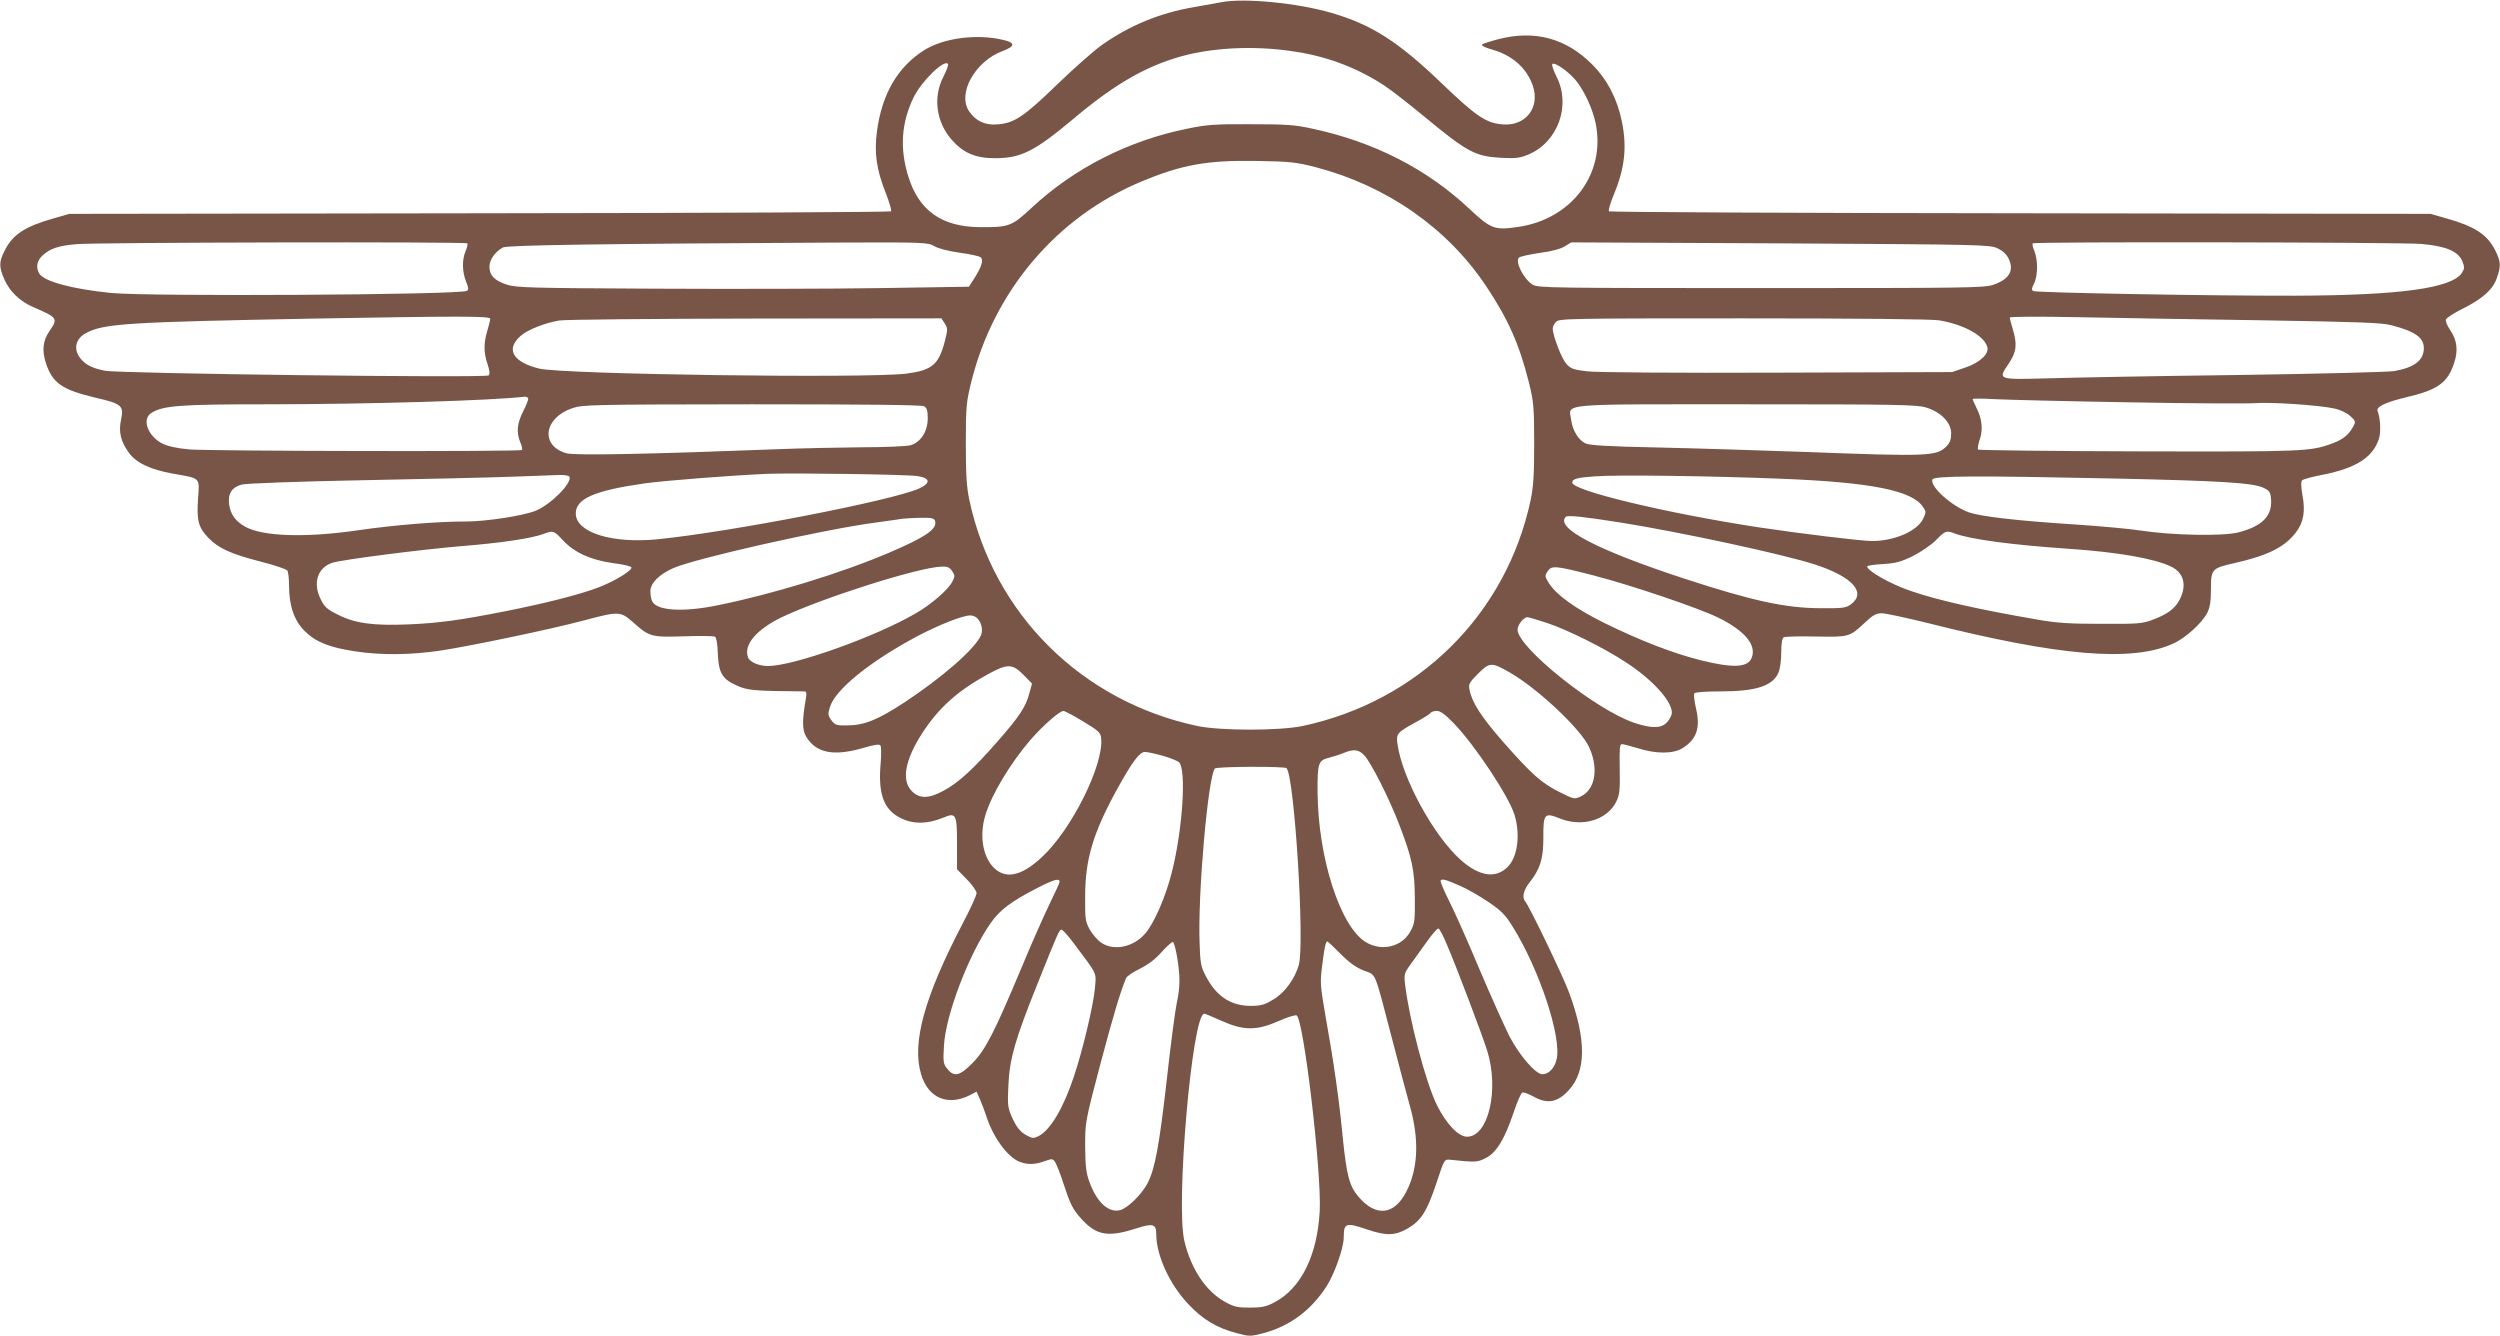 <?xml version="1.0" standalone="no"?>
<!DOCTYPE svg PUBLIC "-//W3C//DTD SVG 20010904//EN"
 "http://www.w3.org/TR/2001/REC-SVG-20010904/DTD/svg10.dtd">
<svg version="1.0" xmlns="http://www.w3.org/2000/svg"
 width="1280pt" height="684pt" viewBox="0 0 1280 684"
 preserveAspectRatio="xMidYMid meet">
<g transform="translate(0,684) scale(0.1,-0.1)"
fill="#795548" stroke="none">
<path d="M6255 6829 c-27 -5 -93 -17 -145 -26 -173 -30 -326 -93 -468 -193
-40 -28 -144 -120 -231 -204 -169 -164 -219 -197 -305 -203 -63 -5 -111 18
-144 67 -62 91 30 256 172 309 65 24 65 43 1 57 -136 32 -306 9 -405 -54 -135
-86 -215 -225 -240 -415 -15 -109 -2 -197 45 -315 19 -48 31 -90 27 -94 -4 -4
-953 -9 -2107 -10 l-2100 -3 -80 -23 c-146 -41 -210 -83 -250 -163 -31 -60
-31 -85 -2 -151 27 -61 80 -111 146 -140 126 -54 129 -58 85 -122 -35 -50 -40
-101 -19 -165 34 -103 82 -136 253 -177 135 -31 147 -41 132 -112 -14 -62 -2
-112 39 -169 38 -53 110 -87 226 -108 144 -25 137 -18 129 -128 -8 -112 2
-148 53 -201 52 -54 118 -83 266 -121 71 -18 133 -39 138 -46 5 -8 9 -43 9
-78 0 -103 26 -178 80 -232 56 -56 126 -84 259 -104 131 -20 281 -19 436 4
157 24 561 108 741 156 172 46 182 45 244 -10 85 -76 94 -78 261 -73 82 3 153
2 160 -2 7 -5 13 -38 14 -82 4 -101 21 -133 93 -166 57 -27 88 -30 351 -32 10
0 12 -9 7 -37 -20 -115 -19 -161 3 -197 51 -82 140 -99 289 -56 61 18 85 21
90 13 4 -7 5 -47 1 -90 -13 -144 11 -223 79 -268 70 -46 151 -49 245 -10 62
26 67 15 67 -137 l0 -129 50 -51 c28 -28 50 -60 50 -71 0 -11 -33 -84 -74
-161 -193 -371 -258 -605 -210 -766 36 -123 138 -165 252 -106 l32 17 19 -43
c10 -24 24 -61 31 -83 34 -106 106 -206 167 -232 42 -17 80 -17 132 2 39 14
42 13 55 -8 7 -12 26 -60 41 -107 35 -107 47 -131 92 -181 77 -85 137 -95 282
-48 84 27 101 22 101 -29 0 -108 66 -254 162 -357 75 -80 147 -124 251 -151
64 -17 70 -17 135 0 135 36 244 116 324 240 41 64 88 197 88 251 0 74 11 77
120 40 98 -33 142 -32 207 5 69 40 99 87 148 234 40 121 40 121 70 118 133
-14 140 -13 184 10 54 28 95 96 142 236 17 51 37 96 43 98 7 3 32 -7 57 -20
70 -40 123 -31 180 31 91 97 92 260 2 503 -33 88 -204 443 -224 465 -17 18 -9
58 21 95 56 71 72 122 72 231 -1 123 6 130 83 99 115 -47 243 -9 290 85 17 35
20 57 18 168 -2 102 0 127 11 127 8 0 45 -10 82 -21 95 -30 180 -29 228 0 72
45 93 103 70 202 -9 38 -13 73 -9 79 4 6 57 10 134 10 181 0 269 28 297 97 8
18 14 64 14 102 0 45 4 73 13 78 6 4 80 6 163 4 171 -3 173 -3 251 70 42 40
59 49 88 49 19 0 125 -23 235 -50 674 -170 1047 -201 1257 -105 63 28 147 105
174 157 14 28 19 58 19 121 0 104 4 108 125 135 167 38 253 81 310 156 39 51
49 106 34 188 -8 46 -9 72 -2 79 5 5 54 19 109 29 169 34 253 89 284 183 11
35 8 105 -7 143 -8 21 42 45 147 70 162 38 212 74 245 175 22 64 15 118 -20
169 -15 22 -25 46 -22 54 4 9 42 34 87 56 103 52 154 98 174 157 22 63 20 85
-9 142 -40 80 -104 122 -250 163 l-80 23 -2100 3 c-1154 1 -2103 6 -2107 10
-4 4 6 41 23 81 58 139 70 246 43 379 -24 117 -75 215 -153 293 -133 133 -292
176 -477 129 -43 -11 -82 -24 -86 -28 -5 -5 17 -16 49 -25 105 -29 180 -95
211 -186 38 -111 -36 -207 -153 -198 -85 6 -137 41 -312 209 -225 216 -360
302 -566 362 -174 51 -445 77 -562 55z m386 -255 c165 -26 320 -87 454 -177
33 -22 121 -91 195 -152 222 -184 264 -206 396 -213 78 -4 97 -1 142 18 149
64 216 251 142 396 -16 32 -26 62 -22 66 13 13 96 -48 130 -96 41 -57 76 -136
91 -204 55 -259 -120 -494 -397 -534 -120 -18 -139 -10 -249 93 -217 204 -489
343 -803 410 -89 20 -136 23 -315 23 -180 1 -226 -2 -322 -22 -305 -61 -583
-203 -800 -405 -103 -96 -116 -101 -268 -100 -194 2 -311 85 -365 261 -44 143
-35 273 27 402 41 85 160 200 177 172 3 -5 -8 -34 -25 -67 -53 -105 -35 -231
44 -321 59 -67 122 -94 220 -94 135 0 203 34 407 205 221 186 390 279 585 326
165 39 370 44 556 13z m99 -591 c361 -95 671 -311 869 -608 112 -168 169 -295
219 -493 24 -99 27 -123 27 -312 0 -161 -4 -223 -18 -290 -125 -586 -574
-1030 -1167 -1157 -120 -25 -420 -25 -540 0 -592 126 -1042 573 -1167 1157
-14 67 -18 129 -18 290 0 190 3 213 28 315 116 466 438 845 870 1025 208 87
337 110 587 106 179 -3 205 -6 310 -33z m-4348 -389 c4 -3 0 -21 -8 -39 -19
-45 -18 -105 2 -156 13 -31 14 -43 5 -48 -33 -21 -1627 -30 -1822 -11 -200 20
-348 60 -369 101 -17 31 -11 65 18 91 39 36 81 50 175 58 98 9 1991 13 1999 4z
m2391 -14 c20 -12 73 -26 131 -34 53 -7 102 -18 108 -24 14 -14 4 -47 -31
-103 l-30 -47 -453 -7 c-249 -4 -770 -5 -1158 -3 -632 3 -710 5 -756 21 -63
21 -88 47 -88 92 0 35 28 75 69 98 20 12 517 19 1697 25 462 2 478 1 511 -18z
m5444 -11 c27 -13 47 -31 58 -55 28 -60 2 -104 -79 -132 -47 -16 -134 -17
-1190 -17 -1065 0 -1141 1 -1168 17 -47 29 -92 118 -71 139 6 6 53 16 106 24
62 8 109 21 129 34 l33 20 1070 -5 c1034 -6 1071 -7 1112 -25z m2170 22 c126
-11 188 -37 210 -88 12 -31 12 -38 -2 -60 -52 -79 -317 -115 -855 -117 -429
-1 -1325 15 -1340 24 -9 5 -8 15 4 38 20 38 21 121 2 167 -8 18 -12 36 -8 39
9 9 1876 6 1989 -3z m-9887 -383 c0 -7 -7 -35 -15 -62 -19 -63 -19 -111 1
-170 11 -32 13 -51 6 -58 -14 -14 -1895 9 -1966 24 -65 13 -99 31 -125 64 -37
47 -24 102 32 130 91 48 218 55 1172 73 739 13 895 13 895 -1z m9075 -8 c481
-8 611 -12 658 -25 123 -32 167 -63 167 -118 0 -61 -48 -99 -152 -117 -29 -5
-388 -14 -798 -20 -410 -5 -847 -13 -972 -17 -263 -7 -260 -8 -203 76 40 60
44 98 20 177 -8 27 -15 53 -15 58 0 5 146 6 348 2 191 -4 617 -11 947 -16z
m-6748 -16 c16 -25 16 -30 0 -93 -31 -118 -65 -147 -197 -164 -199 -25 -1761
-4 -1880 26 -137 34 -173 101 -91 170 36 30 122 64 194 76 29 5 481 9 1004 10
l953 1 17 -26z m5091 16 c126 -21 230 -78 247 -136 10 -36 -37 -80 -113 -106
l-67 -23 -895 -3 c-529 -2 -928 1 -975 7 -69 8 -83 13 -106 39 -24 27 -69 144
-69 180 0 9 7 24 17 34 15 17 58 18 957 18 592 0 964 -4 1004 -10z m-7224
-398 c3 -5 -8 -34 -25 -67 -32 -64 -36 -108 -15 -160 8 -18 12 -36 8 -39 -9
-9 -1597 -6 -1703 3 -64 6 -109 16 -138 30 -74 38 -106 124 -57 156 58 38 145
45 586 45 528 0 1159 19 1327 39 6 0 14 -3 17 -7z m8206 -22 c316 -6 604 -7
640 -4 75 6 320 -10 399 -27 31 -6 65 -22 83 -38 28 -25 30 -30 18 -52 -22
-43 -52 -68 -105 -88 -115 -43 -141 -44 -995 -42 -448 1 -818 6 -822 9 -4 4 0
27 8 51 18 52 12 107 -17 164 -10 21 -19 40 -19 44 0 3 53 3 118 -1 64 -3 376
-11 692 -16z m-6179 -20 c15 -9 19 -22 19 -62 0 -67 -36 -123 -89 -138 -20 -5
-130 -10 -246 -10 -115 -1 -311 -5 -435 -10 -646 -25 -1035 -33 -1079 -21
-136 38 -118 181 29 231 52 18 97 19 918 20 577 0 870 -3 883 -10z m5129 -6
c77 -23 130 -77 130 -133 0 -31 -6 -48 -24 -66 -51 -51 -89 -53 -721 -29 -231
8 -573 19 -760 23 -253 5 -347 11 -368 21 -36 18 -66 67 -73 122 -12 84 -77
78 901 78 762 0 868 -2 915 -16z m-5160 -352 c64 -10 66 -36 4 -64 -142 -62
-960 -221 -1337 -259 -233 -23 -416 34 -419 130 -2 77 93 119 352 156 108 15
461 42 630 49 145 5 719 -3 770 -12z m-1785 -2 c18 -29 -93 -142 -170 -174
-60 -26 -255 -56 -358 -56 -147 0 -368 -18 -554 -45 -266 -39 -488 -32 -577
18 -51 28 -76 64 -83 115 -7 54 14 88 65 101 21 6 292 16 607 22 314 6 660 14
770 18 110 4 221 8 247 9 26 1 50 -3 53 -8z m6200 -11 c464 -18 676 -60 731
-145 16 -23 16 -28 1 -59 -30 -64 -147 -115 -262 -115 -56 0 -366 38 -580 70
-471 72 -955 188 -955 229 0 19 25 26 115 32 108 9 604 2 950 -12z m1710 1
c549 -12 712 -22 765 -48 31 -15 35 -22 38 -62 5 -83 -47 -135 -168 -166 -79
-20 -336 -15 -495 9 -55 9 -210 23 -345 32 -294 19 -473 40 -537 61 -88 30
-203 133 -189 169 7 19 223 20 931 5z m-2530 -225 c314 -50 845 -165 1000
-216 191 -63 262 -143 182 -203 -26 -19 -42 -21 -160 -20 -177 1 -346 38 -692
151 -446 146 -665 260 -608 317 10 9 88 1 278 -29z m-3508 9 c15 -41 -46 -83
-233 -163 -248 -106 -601 -214 -884 -271 -173 -35 -305 -27 -330 20 -6 10 -10
34 -10 53 0 42 46 87 119 119 116 50 768 197 1031 232 63 9 126 17 140 20 14
2 56 4 93 5 54 1 69 -2 74 -15z m-1906 -99 c59 -64 143 -102 257 -118 50 -6
93 -16 95 -22 4 -16 -86 -71 -170 -103 -97 -37 -272 -81 -473 -121 -233 -46
-340 -61 -500 -68 -180 -7 -272 5 -360 50 -54 26 -69 40 -87 77 -43 84 -18
164 60 189 52 16 456 68 662 85 199 16 353 39 414 61 53 20 57 19 102 -30z
m7126 34 c79 -30 292 -59 588 -79 247 -17 434 -49 521 -91 65 -31 82 -95 44
-169 -24 -46 -61 -74 -138 -103 -52 -20 -76 -22 -262 -21 -164 0 -230 4 -330
22 -297 51 -511 99 -649 147 -102 35 -221 102 -221 125 0 4 36 10 80 12 66 4
92 11 154 41 41 21 94 57 118 81 47 49 54 51 95 35z m-5132 -193 c15 -22 15
-27 1 -54 -21 -41 -107 -116 -187 -162 -205 -120 -626 -270 -757 -270 -46 0
-93 20 -102 44 -24 64 42 142 171 205 207 99 703 257 821 260 29 1 41 -4 53
-23z m3283 -22 c194 -50 539 -167 639 -216 136 -67 197 -140 172 -205 -19 -51
-94 -55 -259 -14 -141 35 -310 100 -495 191 -148 73 -248 145 -285 205 -21 33
-21 37 -6 60 20 31 40 29 234 -21z m-3154 -220 c22 -22 30 -61 18 -88 -32 -70
-198 -215 -394 -344 -133 -87 -202 -115 -287 -116 -58 -1 -65 1 -84 26 -18 24
-19 32 -8 67 27 91 207 236 454 367 110 57 224 102 264 103 12 1 29 -6 37 -15z
m2918 -24 c105 -35 294 -129 404 -202 134 -87 234 -197 234 -257 0 -11 -10
-32 -23 -47 -30 -34 -78 -35 -169 -5 -196 65 -598 386 -598 477 0 25 31 64 51
64 6 0 52 -14 101 -30z m-194 -252 c143 -81 366 -291 408 -383 50 -108 32
-217 -41 -252 -34 -16 -35 -16 -107 20 -95 47 -145 92 -288 254 -115 131 -163
205 -176 271 -6 29 -2 37 44 83 59 59 69 59 160 7z m-2488 -13 l44 -45 -13
-47 c-18 -72 -53 -123 -166 -252 -124 -141 -198 -209 -275 -250 -76 -41 -122
-41 -161 -2 -55 55 -36 160 54 299 84 129 181 216 337 301 99 54 124 53 180
-4z m306 -239 c80 -48 89 -57 92 -86 14 -135 -151 -467 -302 -607 -108 -102
-193 -118 -255 -48 -51 59 -66 162 -36 261 32 107 128 266 232 387 64 73 148
147 168 147 6 0 52 -24 101 -54z m1898 -10 c109 -113 283 -376 311 -470 30
-102 15 -214 -36 -265 -61 -61 -146 -48 -241 37 -140 126 -299 419 -323 593
-7 53 -3 58 97 113 37 20 70 41 73 46 3 6 18 10 32 10 18 0 43 -18 87 -64z
m-459 -163 c35 -38 127 -219 179 -355 66 -171 79 -234 80 -378 1 -112 -1 -130
-22 -167 -42 -80 -145 -106 -227 -58 -132 77 -247 433 -249 770 -1 147 4 162
57 175 23 6 58 17 77 25 52 21 76 18 105 -12z m-1030 -3 c38 -11 75 -26 82
-33 38 -38 18 -346 -37 -562 -30 -122 -90 -260 -135 -313 -60 -71 -161 -93
-226 -49 -19 12 -45 43 -59 67 -23 42 -25 55 -24 170 0 191 41 327 165 552 77
139 114 188 141 188 13 0 54 -9 93 -20z m632 -63 c40 -40 94 -897 63 -1007
-20 -71 -72 -143 -130 -177 -46 -28 -64 -33 -117 -33 -102 0 -177 50 -230 154
-24 44 -28 66 -31 166 -10 252 43 851 78 895 9 11 356 12 367 2z m-1162 -583
c0 -5 -24 -56 -52 -114 -28 -58 -93 -204 -143 -325 -138 -329 -184 -420 -250
-487 -65 -67 -96 -74 -130 -30 -20 24 -22 35 -17 117 8 158 129 473 240 630
47 67 106 111 241 180 84 43 111 50 111 29z m2054 -21 c30 -13 92 -48 137 -78
70 -47 90 -67 128 -128 137 -219 252 -566 226 -680 -10 -45 -40 -77 -73 -77
-35 0 -118 97 -169 195 -25 50 -94 203 -153 342 -58 139 -128 296 -155 349
-27 54 -47 101 -44 106 7 10 29 4 103 -29z m-71 -299 c54 -127 177 -452 206
-542 63 -201 7 -442 -103 -442 -44 0 -107 67 -154 162 -57 115 -142 439 -163
618 -6 51 -4 58 27 101 19 26 57 79 84 117 28 39 54 70 60 68 5 -1 25 -38 43
-82z m-1913 10 c127 -170 118 -150 111 -234 -8 -87 -61 -312 -107 -450 -54
-163 -120 -274 -180 -306 -25 -13 -33 -13 -57 0 -38 19 -58 44 -83 101 -19 44
-21 61 -16 159 6 136 35 235 147 514 106 265 113 282 125 282 6 0 33 -30 60
-66z m532 -75 c16 -101 16 -152 -2 -234 -8 -39 -31 -211 -50 -384 -40 -352
-62 -469 -101 -542 -32 -58 -101 -125 -139 -135 -59 -15 -119 40 -157 144 -17
46 -21 80 -22 182 0 124 0 126 76 415 66 249 104 376 133 446 3 10 35 31 71
49 42 21 80 49 111 85 27 30 53 53 58 52 6 -2 15 -37 22 -78z m836 18 c44 -45
79 -70 119 -86 66 -27 51 12 147 -356 33 -126 73 -279 90 -339 48 -171 42
-318 -18 -436 -62 -122 -156 -132 -245 -28 -47 55 -61 107 -81 303 -19 197
-46 386 -87 615 -29 167 -30 179 -18 269 11 92 18 121 26 121 2 0 32 -28 67
-63z m-610 -343 c113 -51 180 -52 293 -2 45 20 87 33 93 29 36 -23 128 -803
118 -1001 -12 -228 -96 -397 -232 -468 -41 -22 -64 -27 -125 -27 -65 0 -82 4
-129 30 -97 54 -173 168 -207 311 -45 189 40 1164 102 1164 3 0 43 -16 87 -36z"/>
</g>
</svg>
